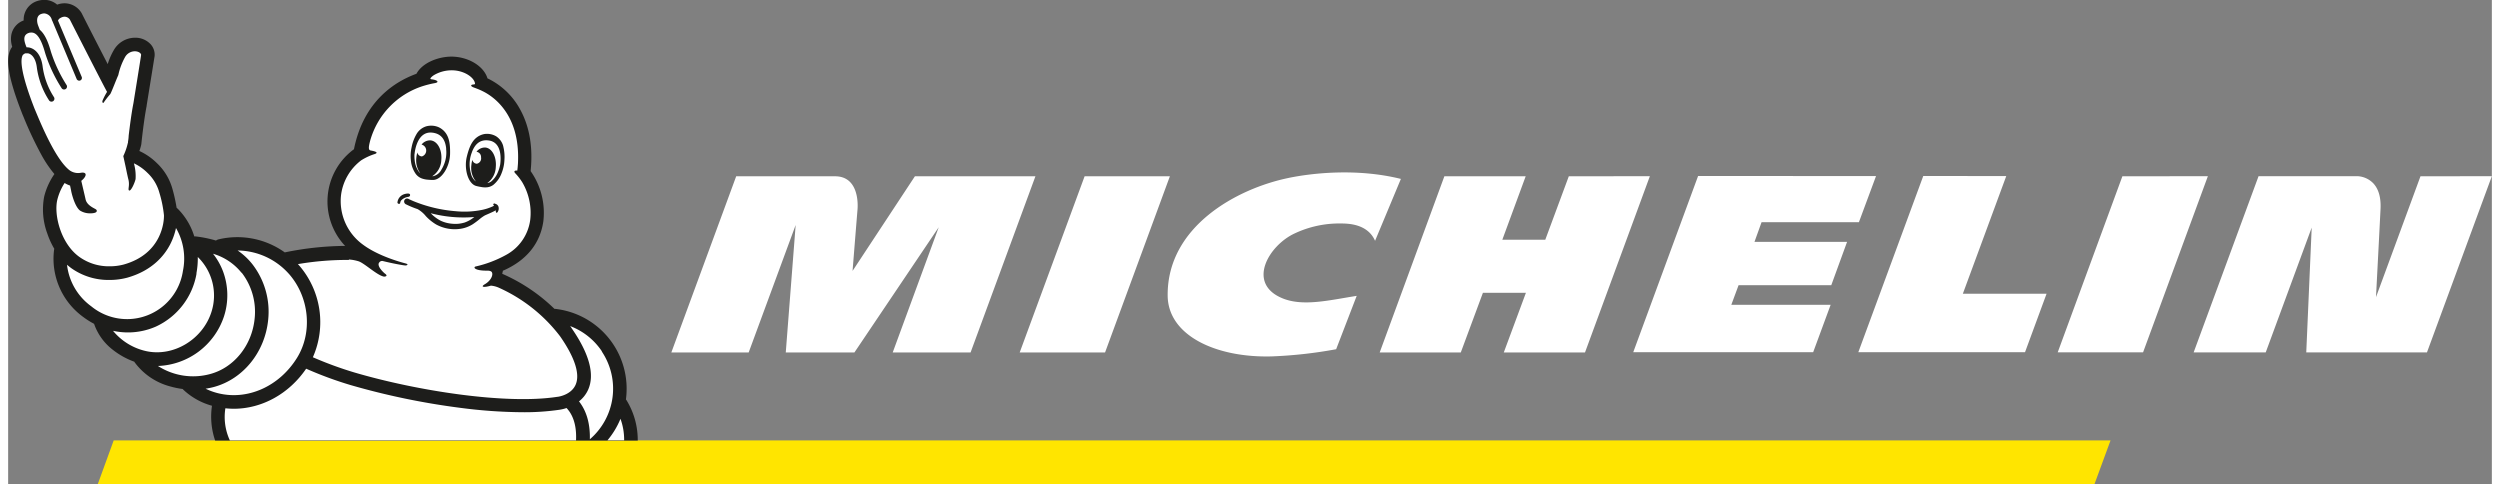 <?xml version="1.0" encoding="utf-8"?>
<svg width="785.6" height="152.24" viewBox="0 0 785.6 153.24" xmlns="http://www.w3.org/2000/svg">
  <rect x="0" y="0" width="785.6" height="153.24" fill="#808080" stroke="none"/>
  <defs>
    <style>.cls-1{fill:none;}.cls-2{fill:#ffe500;}.cls-3{clip-path:url(#clip-path);}.cls-4{fill:#004f9f;}.cls-5{fill:#1d1d1b;}.cls-6{fill:#fff;}</style>
    <clipPath id="clip-path" transform="translate(-55.72 -55.72)">
      <rect class="cls-1" width="897.05" height="264.69"/>
    </clipPath>
  </defs>
  <title>michelin-logo</title>
  <g id="Ebene_2" data-name="Ebene 2">
    <g id="Ebene_1-2" data-name="Ebene 1">
      <polygon class="cls-2" points="664.99 139.31 33.38 139.31 28.31 153.24 659.87 153.24 664.99 139.31"/>
      <g class="cls-3">
        <path class="cls-4" d="M460.75,112c-16.35,3.35-38.5,15.36-38.27,37.28.14,12.64,15.41,19.66,32.93,19.17a141,141,0,0,0,20.36-2.27l6.5-16.88c-8.6,1.36-16.86,3.42-23.34.83-11.68-4.67-4.49-16.82,3.77-20.6a33,33,0,0,1,14.54-3.12c2.47,0,8.5.15,10.84,5.48l8.17-19.58c-14-3.46-28.16-1.82-35.49-.32m88.6-.51-7.44,20.07H528.33l7.39-20.07H510l-20.46,55.73h25.65l7-18.87h13.6l-7,18.87h25.69L575,111.45Zm-153.15,0-20.53,55.72h27l20.5-55.72Zm-53.68,0-19.72,29.93s1.25-15.66,1.57-19.43c.23-2.87-.12-10.5-7.11-10.5H286l-20.51,55.72h24.46l14.86-40.31-3.13,40.31H323.4l26.66-39.6-14.55,39.6h24.63l20.51-55.72Zm476.22,0L804.68,149.7c.19-3.85,1-19.06,1.43-27.83.19-3.61-.59-6.36-2.31-8.19a7.45,7.45,0,0,0-4.91-2.23H767.53L747,167.18H769.8l14.54-39.47-1.72,39.47h38.18l20.52-55.73Zm-94.29,0L704,167.17h27l20.5-55.72ZM610.33,126h30.79l5.42-14.6H590.25l-20.51,55.73h56.91l5.53-15H600.76l2.3-6.2h29.32l5-13.71H608.09Zm77.4-14.6H661.47l-20.54,55.73h52.73l6.82-18.51H674Z" transform="translate(-55.72 -55.72)" style="fill: rgb(255, 255, 255);"/>
        <path class="cls-5" d="M60.16,91.7l.06.14.42,1a117.5,117.5,0,0,0,5.6,11.86,37,37,0,0,0,4.11,6.07,21.62,21.62,0,0,0-3.24,7.15,21.89,21.89,0,0,0,1,11.69,25.37,25.37,0,0,0,2.21,4.82l0,0,0,0a2.21,2.21,0,0,0-.09.4A22.74,22.74,0,0,0,79.49,156a25.07,25.07,0,0,0,3.41,2.15,17.61,17.61,0,0,0,6,8.27,24.09,24.09,0,0,0,6.75,3.72l0,.07A20.45,20.45,0,0,0,107.17,178a26.14,26.14,0,0,0,3.76.76,2,2,0,0,0,.19.22,21.54,21.54,0,0,0,9.07,5.08,23.32,23.32,0,0,0,1,11H254.86a24,24,0,0,0-3.53-12.71,2.14,2.14,0,0,0-.21-.28,25.42,25.42,0,0,0-20.26-28.33c-.67-.13-1.37-.24-2.06-.32h-.28A55.52,55.52,0,0,0,212,142.32c.08-.36.15-.71.23-1l.27-.09C219.73,138,224,132.7,225,125.73A22.9,22.9,0,0,0,221,109.87a2.07,2.07,0,0,0,0-.22c.74-7.44-.38-13.94-3.33-19.3a23.05,23.05,0,0,0-10.27-9.82l-.06,0c-1.18-4-6.28-7-11.73-6.9-4.3.12-9,2.13-10.75,5.43-6.54,2.36-16.69,8.45-19.76,23.86a20.49,20.49,0,0,0-2.8,30.58,97.72,97.72,0,0,0-18.84,2l-.24.06a25.76,25.76,0,0,0-21-4.12,2.15,2.15,0,0,0-.76.37,38,38,0,0,0-6.44-1.31,2.12,2.12,0,0,0-.43,0,21.07,21.07,0,0,0-5.19-8.71c-.12-.12-.4-.34-.4-.36l0,0a50.56,50.56,0,0,0-1.33-6,17.73,17.73,0,0,0-4.89-8.1,19.28,19.28,0,0,0-5.56-3.85,14,14,0,0,0,.56-1.86,4.2,4.2,0,0,0,.08-.47c0-.07.78-7.52,1.67-11.94l0-.16C102,73.86,102,73.64,102.05,73.47v-.09a4.89,4.89,0,0,0-1.33-3.73,6.59,6.59,0,0,0-4.87-2,7.76,7.76,0,0,0-6.64,3.8,20.71,20.71,0,0,0-2,4.55c-2.52-4.88-5.82-11.31-8.19-16l-.13-.24a6.31,6.31,0,0,0-5.33-3,6.65,6.65,0,0,0-2.34.43,6.25,6.25,0,0,0-4.1-1.51,7.16,7.16,0,0,0-2.28.39,6.16,6.16,0,0,0-4.21,6.12,6,6,0,0,0-3.91,4.56,7.85,7.85,0,0,0,.16,3.32c0,.09.05.23.12.44l-.19.28c-1.49,2.34-2.26,6.65,3.35,20.88" transform="translate(-55.72 -55.72)"/>
        <path class="cls-6" d="M250.57,195h-5.29a25.75,25.75,0,0,0,4.12-6.81,19.49,19.49,0,0,1,1.16,6.81" transform="translate(-55.72 -55.72)"/>
        <path class="cls-6" d="M163.51,137.8a13.53,13.53,0,0,1,3.12.59c2,.75,5.88,4.5,8,4.83.37,0,1.34-.19.29-.94-.29-.21-2.74-2.39-1.84-3.52l0,0a1.1,1.1,0,0,1,1.2-.46c3.07.76,5.63,1.2,6.51,1.33.54.08.93.09,1.15-.1s.06-.32-.54-.49c-4.74-1.27-10-3.31-13.62-6.06a17,17,0,0,1-6.76-15.62,16.39,16.39,0,0,1,6.37-10.93,18.44,18.44,0,0,1,4.31-2c1.72-.62-1.1-1.07-1.3-1.11-.72-.12-.76-.86-.17-3.12a25.31,25.31,0,0,1,16.56-17.22,31.89,31.89,0,0,1,3.77-.95c1.66-.25,1-1-.86-1.22,0,0-.64,0-.33-.45a4.57,4.57,0,0,1,.95-.83,11,11,0,0,1,5.45-1.57c3.87-.1,7.21,2.06,7.6,4.05,0,0,.14.4-.33.42-.74,0-1.34.34-.32.85.24.12,1.27.43,2.72,1.1l.21.11c2.92,1.36,12,6.88,11.34,22.5h0c0,.47-.06.94-.09,1.4s-.09.86-.14,1.29c-.85-.1-1.22.26-.61.88a18.66,18.66,0,0,1,2.17,2.79,19.06,19.06,0,0,1,2.52,12,14.76,14.76,0,0,1-7.63,11,36.56,36.56,0,0,1-9.58,3.65c-.91.21-.48,1.39,3.74,1.33.36,0,1.13.08,1.35.5.49.91-.35,2.69-2.19,3.77-1.58.93-.32,1.13,1.88.47a7.76,7.76,0,0,1,2.55.67,50.18,50.18,0,0,1,19.33,15.34c4.68,6.72,6.38,12,4.92,15.33s-5.65,3.82-5.68,3.82h-.07c-16.34,2.54-44.69-1.94-64.24-7.7a116.59,116.59,0,0,1-13.12-4.81,27.41,27.41,0,0,0-4.44-29.15l-.29-.31a92.63,92.63,0,0,1,16.11-1.32" transform="translate(-55.72 -55.72)"/>
        <path class="cls-6" d="M243.49,166.9a21.11,21.11,0,0,1-3.78,27.77c.1-3.87-.58-8.38-3.43-12a9.74,9.74,0,0,0,2.89-3.68c2.16-4.84.37-11.43-5.32-19.6l0-.05-.37-.48a21,21,0,0,1,10.05,8" transform="translate(-55.72 -55.72)"/>
        <path class="cls-6" d="M144.47,142.28c6.53,7.36,7.63,18.56,2.61,26.64-5.62,9.06-15.7,13.54-25.08,11.15a19.85,19.85,0,0,1-3.83-1.4,23.52,23.52,0,0,0,2.64-.55c9.23-2.5,16.12-11,17.15-21.19a24.54,24.54,0,0,0-5-17.65,21.18,21.18,0,0,0-4.65-4.33,22,22,0,0,1,16.15,7.33" transform="translate(-55.72 -55.72)"/>
        <path class="cls-6" d="M129.61,142a20.21,20.21,0,0,1,4.07,14.54c-.85,8.41-6.48,15.43-14,17.47a20.54,20.54,0,0,1-16.58-2.53A22.89,22.89,0,0,0,124,155.76a21.7,21.7,0,0,0-.28-14.1,20.72,20.72,0,0,0-3.2-5.68,18.06,18.06,0,0,1,9,6" transform="translate(-55.72 -55.72)"/>
        <path class="cls-6" d="M115.26,142.22a25.46,25.46,0,0,0,.44-5.21A17,17,0,0,1,120,154.45c-2.8,8.71-12.08,14.24-20.68,12.32a18.86,18.86,0,0,1-10.43-6.41,22.36,22.36,0,0,0,4.72.51,22,22,0,0,0,8.81-1.84,22.66,22.66,0,0,0,12.89-16.81" transform="translate(-55.72 -55.72)"/>
        <path class="cls-6" d="M108.83,127.88s0,0,0,0A19.27,19.27,0,0,1,111,141.41a17.86,17.86,0,0,1-29,11.19,18.83,18.83,0,0,1-7.66-13.14v0c.44.39.9.75,1.36,1.09a20.31,20.31,0,0,0,12,3.72,21.64,21.64,0,0,0,5.69-.72c7.86-2.22,11.71-6.94,13.56-10.51a20.61,20.61,0,0,0,1.84-5.13" transform="translate(-55.72 -55.72)"/>
        <path class="cls-6" d="M60.48,73l.17-.12a1.41,1.41,0,0,1,.52-.3l.19,0,.57,0a2,2,0,0,1,.4.1c1.24.45,2.15,2,2.44,4.21a25.27,25.27,0,0,0,3.9,10.6.93.93,0,1,0,1.51-1.09,23.69,23.69,0,0,1-3.57-9.76c-.39-2.93-1.72-5-3.65-5.72a3.74,3.74,0,0,0-1.41-.23A10.81,10.81,0,0,1,61,69.14c-.19-.8-.55-2.39,1.23-3l.34-.1h.18c1.29-.16,3,.43,4.67,6.46a46.29,46.29,0,0,0,5.25,11.17.93.93,0,0,0,1.56-1,45.17,45.17,0,0,1-5-10.65c-.73-2.6-1.76-5.43-3.51-6.88-.25-.64-.53-1.35-.6-1.58-.3-.89-.61-2.87,1.09-3.43a3,3,0,0,1,.94-.17,2.71,2.71,0,0,1,2.38,2c0,.12.11.25.17.39l7.67,18.32a.71.71,0,0,0,.24.34.86.86,0,0,0,1.36-1L71.49,62.24a1.64,1.64,0,0,1,.85-.88A2.71,2.71,0,0,1,73.56,61a2.07,2.07,0,0,1,1.69.94S85.16,81.42,87,84.78a19,19,0,0,0-1.45,2.82c-.14.5.2.95.44.48a28.9,28.9,0,0,1,2-2.57l0,0h0a.28.28,0,0,0,.07-.11c.47-.83,1.92-4.7,2.5-5.92a20.61,20.61,0,0,1,2.15-5.73,3.58,3.58,0,0,1,3.06-1.81c1.12,0,2,.57,2,1.15,0,.26-2.43,15.29-2.43,15.29-.63,3.14-1.19,7.64-1.5,10.25a12.67,12.67,0,0,1-.21,1.89l0,.2s0,.14-.09.37a19.58,19.58,0,0,1-1.4,4l.78,3.58h0c.31,1.51.65,3.13.78,3.62.57,2-.16,3.22.21,3.63.52.57,1.78-2.14,2.11-3.54a14.74,14.74,0,0,0-.53-5,15,15,0,0,1,4.22,2.95,13.47,13.47,0,0,1,3.82,6.28A37.26,37.26,0,0,1,105,123.8c.06,1.93-.61,12.18-12.73,15.59a17.18,17.18,0,0,1-4.5.56A16,16,0,0,1,78.27,137c-5.86-4.17-8.15-13.28-7-18.1a17.24,17.24,0,0,1,2.31-5.29,8.29,8.29,0,0,0,1.72.8l.35,1.66c0,.2,1,4.83,2.78,6.24a5.89,5.89,0,0,0,3.29.89c.53,0,1.8-.06,2-.61a.5.5,0,0,0-.14-.56,2.49,2.49,0,0,0-.56-.35c-.86-.47-2.47-1.33-2.81-2.91-.19-.89-.93-4-1.36-5.85,1.8-1.43,2-3-.37-2.51a4.6,4.6,0,0,1-3.75-1.17C70,105.11,65.08,92.4,64.09,90.15c-4-10.2-4.86-15.67-3.61-17.2" transform="translate(-55.72 -55.72)"/>
        <path class="cls-6" d="M124.42,184.86a25.13,25.13,0,0,0,2.67.15c8.82,0,17.42-4.65,22.89-12.67A118,118,0,0,0,164,177.51a230,230,0,0,0,34.65,7.2,158.68,158.68,0,0,0,19.83,1.4,76.86,76.86,0,0,0,11.61-.78,12.92,12.92,0,0,0,2.25-.55c2.65,2.79,3.17,6.83,3,10.25H125.85a17.62,17.62,0,0,1-1.42-10.18" transform="translate(-55.72 -55.72)"/>
        <path class="cls-5" d="M184.78,110.9a4.15,4.15,0,0,0,1.8,1.27,7,7,0,0,0,1.91.39,16,16,0,0,0,1.72.08c2.68-.11,5.21-4.23,5.29-8.26.08-3.67-.41-6.49-3.06-8.13a4.81,4.81,0,0,0-.86-.42,6,6,0,0,0-3.59-.16,5.39,5.39,0,0,0-3.17,2.58,13.35,13.35,0,0,0-1.49,4.07,12.52,12.52,0,0,0-.2,4.37,8.62,8.62,0,0,0,1.65,4.23m-.51-6.49c.16-1.74,1.17-7.2,5.53-6.76,3.32.33,4.21,2.78,4.46,4.92,0,.09,0,.19,0,.29a10,10,0,0,1-.71,4.94,9.56,9.56,0,0,1-.77,1.53,3.92,3.92,0,0,1-2.65,2.1h-.25a6.42,6.42,0,0,0,2.85-5.15c.29-3.22-1.24-6-3.43-6.18a3.41,3.41,0,0,0-2.82,1.33,1.95,1.95,0,0,1,.11,3.75,1.54,1.54,0,0,1-1.44-1.25,8.66,8.66,0,0,0-.32,1.66,7,7,0,0,0,1.23,4.9,2.94,2.94,0,0,1-.36-.36,7.36,7.36,0,0,1-1.38-3.63,10.68,10.68,0,0,1-.07-2.11m25.39,15.67c-.46-.05-.58.34-.4.49a1.23,1.23,0,0,1,.18.19L209,121a15.59,15.59,0,0,1-3.26,1.08,28,28,0,0,1-8.39.45,44.43,44.43,0,0,1-13.45-3.19l-1.13-.5c-.19-.08-.37-.2-.56-.27h0a.93.93,0,0,0-1.24.82,1,1,0,0,0,.67,1,27.73,27.73,0,0,0,3.58,1.47,9.14,9.14,0,0,1,2.62,2.23,14.85,14.85,0,0,0,3.23,2.62,12.27,12.27,0,0,0,7.78,1.37,10.11,10.11,0,0,0,3.79-1.41,24,24,0,0,0,2.37-1.78,11.82,11.82,0,0,1,1.44-1c.3-.17,2.4-1,3.51-1.65,0,.39,0,.73.24.78s.55-.49.65-.94a2,2,0,0,0-.11-1.17,1.51,1.51,0,0,0-1.05-.76m-9.75,6a9.78,9.78,0,0,1-3.73.34,10.54,10.54,0,0,1-3.59-.91,11.59,11.59,0,0,1-3.24-2.42,40.64,40.64,0,0,0,13.78,1.2,10.09,10.09,0,0,1-3.21,1.8m-17.09-8.85c-.1-.37-.57-.37-.73-.37a4.14,4.14,0,0,0-1.36.28,3.08,3.08,0,0,0-1.92,2.53.44.44,0,0,0,.13.3.53.53,0,0,0,.4.16h0a.36.36,0,0,0,.35-.36,1.52,1.52,0,0,1,.43-.87,3.82,3.82,0,0,1,2.17-1c.24-.06.6-.25.5-.62m29.52-15.27a5.31,5.31,0,0,0-2.3-3.27,5.73,5.73,0,0,0-3.41-.74,4.76,4.76,0,0,0-.92.19c-2.9.92-4.06,3.49-4.92,7-.94,3.88.38,8.46,2.85,9.24a14.5,14.5,0,0,0,1.63.35,6.57,6.57,0,0,0,1.88.11,4,4,0,0,0,2-.76,8.62,8.62,0,0,0,2.61-3.65,12.66,12.66,0,0,0,.92-4.23,13.52,13.52,0,0,0-.36-4.27M211.3,108a10.76,10.76,0,0,1-.6,2,7.39,7.39,0,0,1-2.2,3.13,2.81,2.81,0,0,1-1.22.5,6.59,6.59,0,0,0,2.68-5.08c.29-3.22-1.2-6-3.33-6.17a3.33,3.33,0,0,0-2.77,1.34,1.69,1.69,0,0,1,1.44,1.79,1.72,1.72,0,0,1-1.34,2,1.5,1.5,0,0,1-1.41-1.24,8.64,8.64,0,0,0-.31,1.66,6.79,6.79,0,0,0,1.46,5.21,4.38,4.38,0,0,1-1.6-2.52,9,9,0,0,1-.33-1.66,10.12,10.12,0,0,1,.58-4.92l.09-.27c.77-2,2.22-4.11,5.41-3.6,4.19.68,3.75,6.16,3.46,7.87" transform="translate(-55.72 -55.72)"/>
      </g>
    </g>
  </g>
</svg>